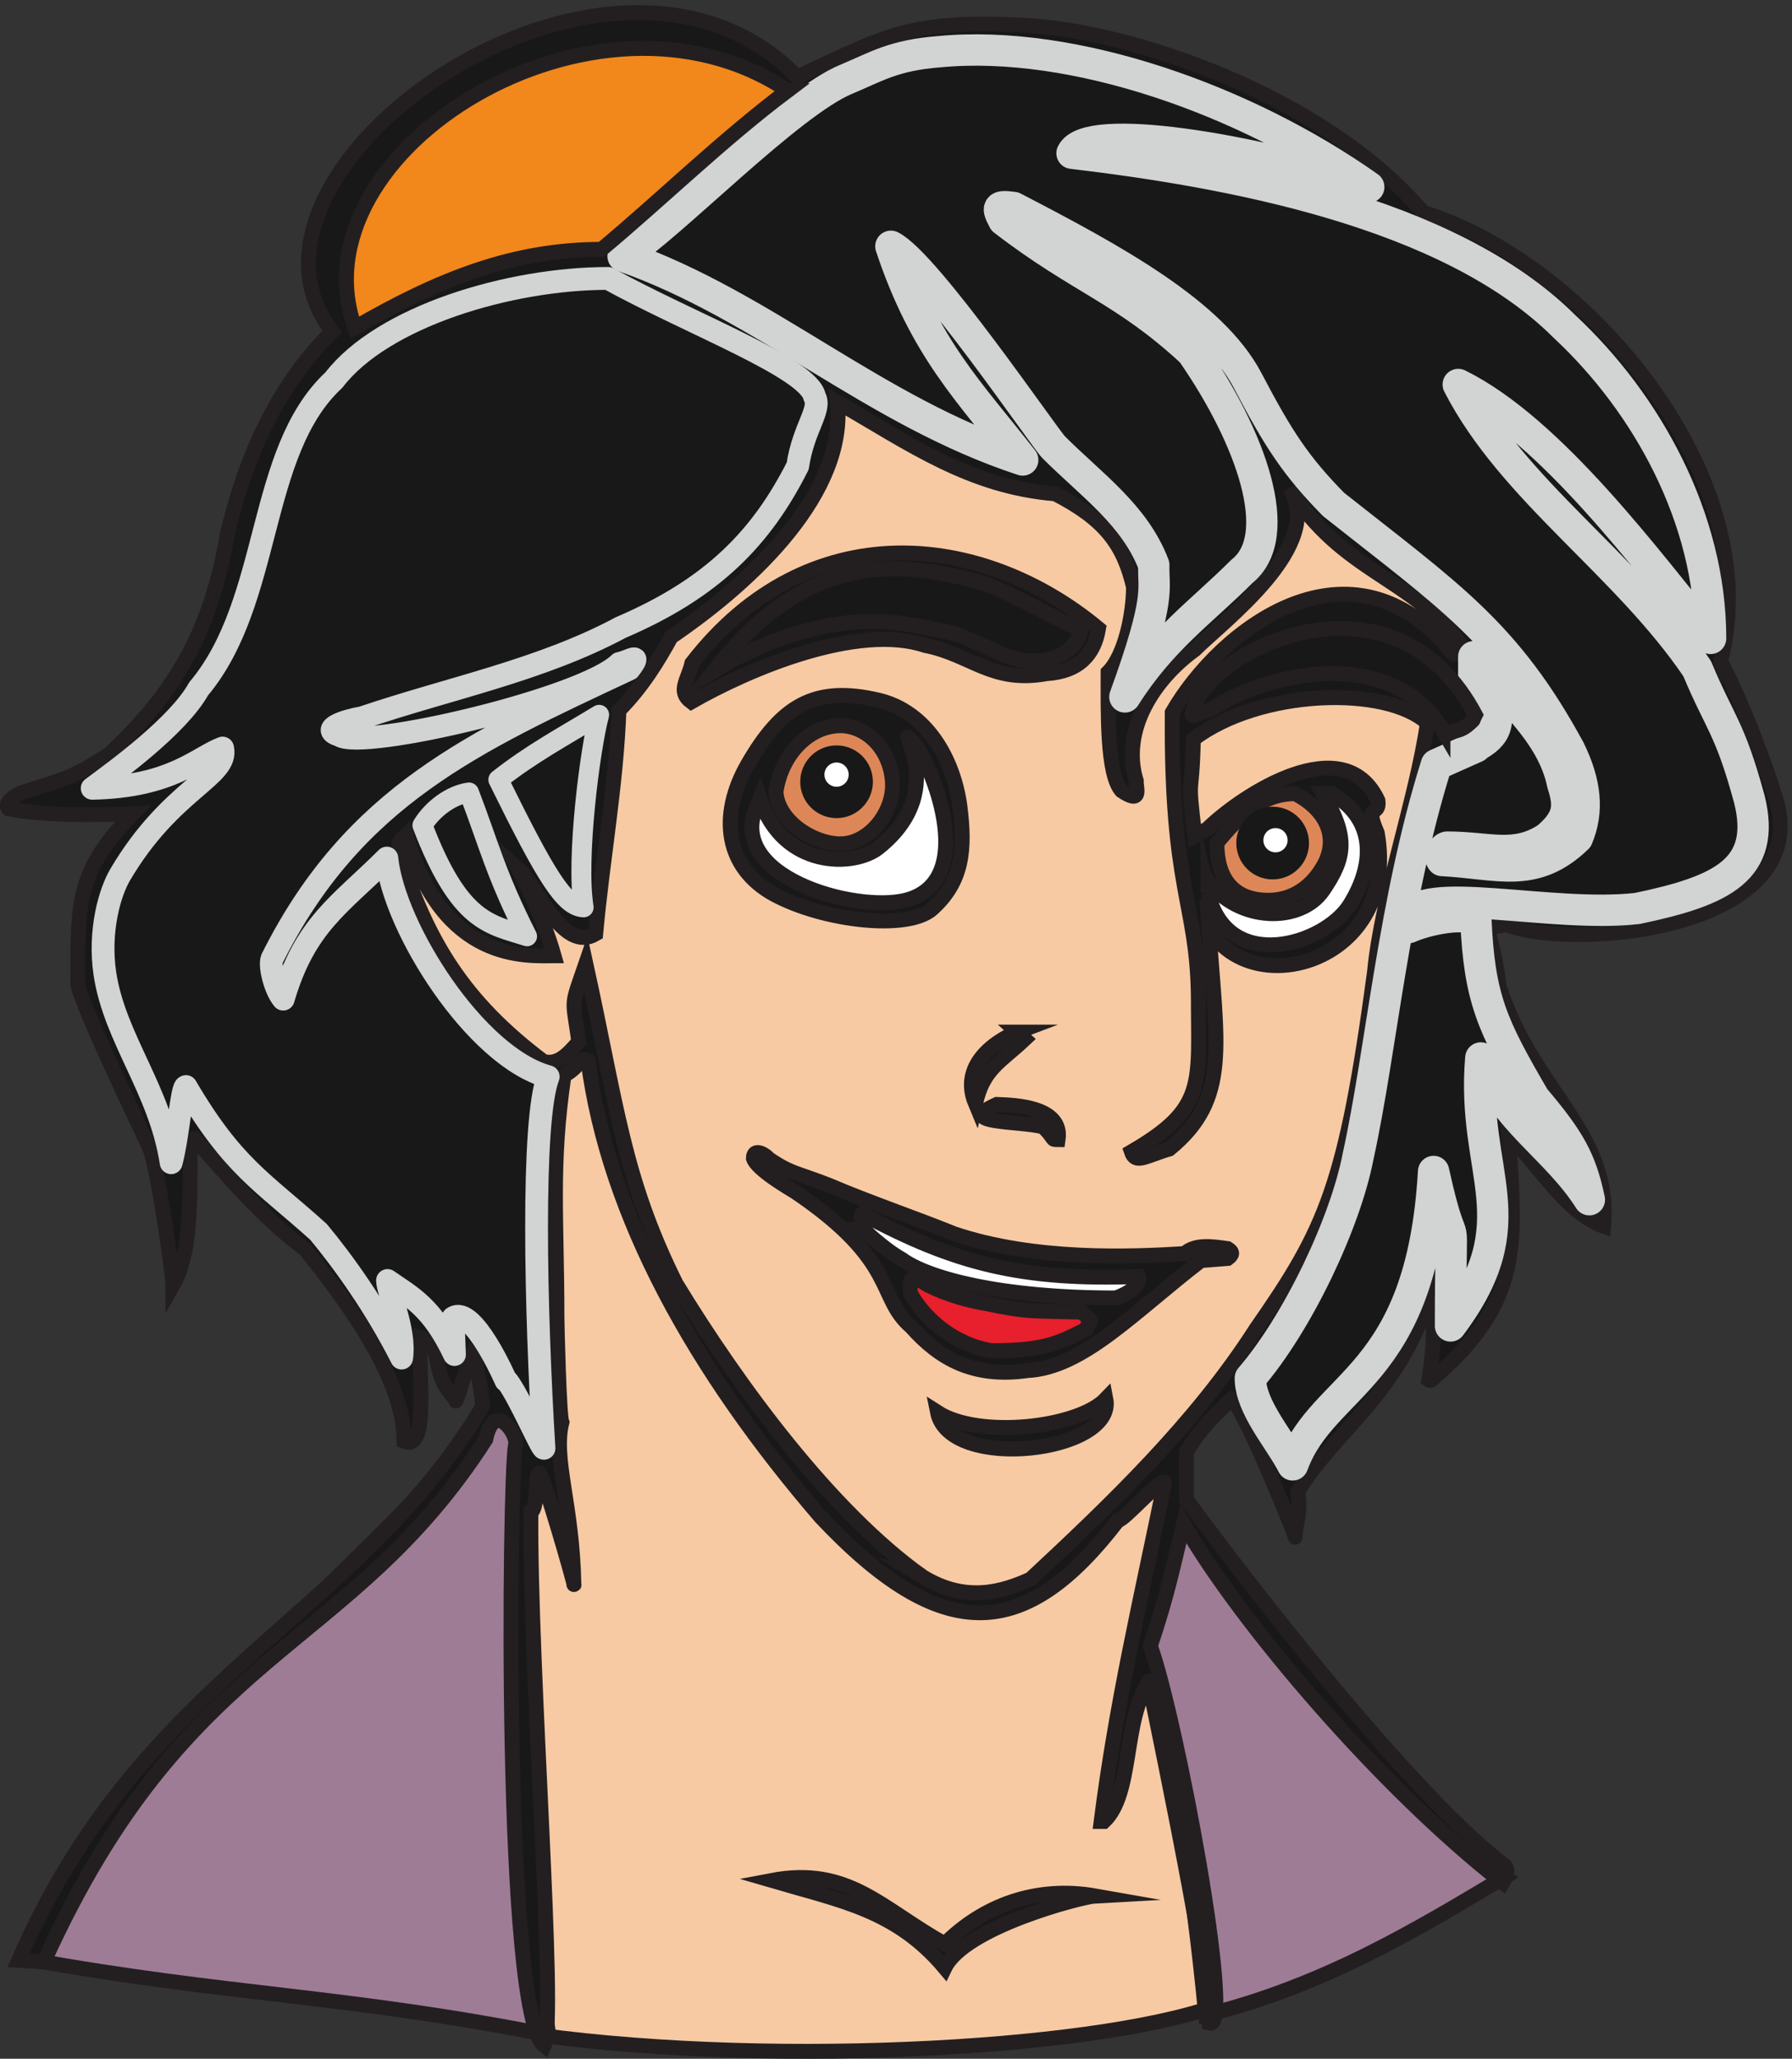 <svg xmlns="http://www.w3.org/2000/svg" xml:space="preserve" width="120.411" height="138.263"><rect width="100%" height="100%" fill="#333333" stroke="none"/><path d="M618.934 27.941C562.051 4.902 395.012-5.176 271.891 11.383l-43.2 503.281 122.403-3.601 237.597-206.641 30.243-276.48" style="fill:#f7caa4;fill-opacity:1;fill-rule:evenodd;stroke:none" transform="matrix(.133 0 0 -.133 .036 138.189)"/><path d="M618.934 27.941C562.051 4.902 395.012-5.176 271.891 11.383l-43.2 503.281 122.403-3.601 237.597-206.641z" style="fill:none;stroke:#231f20;stroke-width:7.5;stroke-linecap:butt;stroke-linejoin:miter;stroke-miterlimit:10;stroke-dasharray:none;stroke-opacity:1" transform="matrix(.133 0 0 -.133 .036 138.189)"/><path d="M276.211 357.703c-20.16-110.16-11.52-256.32.723-346.32-101.524 20.16-162.723 20.16-262.082 38.16 58.32 123.84 174.242 195.121 261.359 308.16" style="fill:#9f7c95;fill-opacity:1;fill-rule:evenodd;stroke:none" transform="matrix(.133 0 0 -.133 .036 138.189)"/><path d="M276.211 357.703c-20.16-110.16-11.52-256.32.723-346.32-101.524 20.16-162.723 20.16-262.082 38.16 58.32 123.84 174.242 195.121 261.359 308.16Z" style="fill:none;stroke:#231f20;stroke-width:7.5;stroke-linecap:butt;stroke-linejoin:miter;stroke-miterlimit:10;stroke-dasharray:none;stroke-opacity:1" transform="matrix(.133 0 0 -.133 .036 138.189)"/><path d="M590.852 275.621c60.48-64.797 106.558-138.238 169.199-184.316-44.641-26.64-90.719-54.723-151.199-69.84-6.481 67.68-18 141.84-33.122 187.918l15.122 66.238" style="fill:#9f7c95;fill-opacity:1;fill-rule:evenodd;stroke:none" transform="matrix(.133 0 0 -.133 .036 138.189)"/><path d="M590.852 275.621c60.48-64.797 106.558-138.238 169.199-184.316-44.641-26.64-90.719-54.723-151.199-69.84-6.481 67.68-18 141.84-33.122 187.918z" style="fill:none;stroke:#231f20;stroke-width:7.5;stroke-linecap:butt;stroke-linejoin:miter;stroke-miterlimit:10;stroke-dasharray:none;stroke-opacity:1" transform="matrix(.133 0 0 -.133 .036 138.189)"/><path d="M477.063 45.332c-24.571 29.203-52.344 33.832-87.594 44.152 39.168 7.48 55.902-14.601 87.594-32.039 19.226 19.22 45.929 29.547 76.199 24.207-6.766-.359-66.231-15.668-76.199-36.32" style="fill:#191818;fill-opacity:1;fill-rule:evenodd;stroke:none" transform="matrix(.133 0 0 -.133 .036 138.189)"/><path d="M477.063 45.332c-24.571 29.203-52.344 33.832-87.594 44.152 39.168 7.48 55.902-14.601 87.594-32.039 19.226 19.22 45.929 29.547 76.199 24.207-6.766-.359-66.231-15.668-76.199-36.32Z" style="fill:none;stroke:#231f20;stroke-width:7.5;stroke-linecap:butt;stroke-linejoin:miter;stroke-miterlimit:10;stroke-dasharray:none;stroke-opacity:1" transform="matrix(.133 0 0 -.133 .036 138.189)"/><path d="M260.117 309.383c1.781 4.629-10.683 23.5-14.953 2.847C175.371 203.633 94.543 208.613 21.906 48.371l-12.82.723c62.312 143.5 170.559 173.047 234.297 279.519.711 1.43-3.207 24.571-4.985 26.348-5.343-12.098-8.546-27.418-8.546-22.43-14.243 14.242-4.629 26.699-17.805 30.981-1.067-18.871 4.629-57.692-8.188-52.352 0 33.481-31.336 73.363-49.851 96.863-21.008 15.668-38.813 36.321-55.903 55.899-.71 0-1.78 0-2.136-1.059-.711-21.73 1.781-54.492-8.903-73 0 5.34-7.476 58.75-11.75 69.43-19.226 40.598-33.113 70.859-36.32 82.258 0 42.371-.71 57.332 27.773 86.531-18.16-.711-44.863-1.07-62.667 2.488-3.563 3.563 6.41 8.192 6.41 8.192 18.16 6.051 24.21 6.051 44.507 19.582 34.54 32.41 51.274 62.679 59.821 112.168 9.969 41.66 27.062 75.851 52.699 101.129-63.383 81.543 140.649 225.759 235.008 128.539 45.219 21.01 56.973 29.2 116.078 26 51.277-2.85 148.488-34.188 200.117-94.36 83.321-26 174.469-134.597 150.258-226.828-.707 1.781 14.242-25.988 27.77-68.719 20.66-65.882-100.407-77.98-136.368-64.101-15.312-4.27-8.191 7.84-3.211-31.328 17.45-53.774 56.969-73.364 52.7-121.071-20.289 7.477-33.469 32.758-48.071 45.219 3.922-54.84 6.77-83.32-37.738-121.781-.359-.348-1.43-1.777-2.492-1.07 2.84 18.16 2.84 28.492.711 42.73-17.09-51.269-46.289-66.23-66.942-98.988 1.782-10.32-.718-14.602-1.429-22.789 2.851-6.051-25.278 64.808-32.039 69.437-10.688-10.328-15.321-14.597-22.789-26.711v-23.859c32.398-44.508 114.3-149.551 160.589-184.8 2.489-2.138 1.059-6.06-.718-8.9C698.09 135.614 626.512 219.294 597.672 269.5c-5.34-21.359-7.469-33.828-16.731-61.598 13.172-36.679 42.731-194.074 29.911-190.511 1.07 22.441-33.832 185.519-30.622 171.992-13.179-18.512-7.839-56.262-22.789-70.153h-1.429c7.84 60.891 19.59 110.032 32.051 170.922-.36 4.282-20.653-19.218-23.5-18.871-46.649-60.89-88.309-64.09-150.266 1.782-63.383 73.71-107.176 151.687-117.504 230.39-3.918 2.488-3.918-3.211-12.105-7.48-6.766-45.582-3.563-72.282-3.563-122.141 0-2.84 1.07-49.852 2.492-53.051-4.629-18.519 5.344-41.308 6.055-81.898 1.422-3.563-16.024 58.039-17.805 56.258-1.781-1.778-.355-18.52-3.914-19.578-.715-80.122 13.172-255.325 6.762-269.563-20.652 15.672-17.801 284.871-14.598 303.383" style="fill:#191818;fill-opacity:1;fill-rule:evenodd;stroke:none" transform="matrix(.133 0 0 -.133 .036 138.189)"/><path d="M260.117 309.383c1.781 4.629-10.683 23.5-14.953 2.847C175.371 203.633 94.543 208.613 21.906 48.371l-12.82.723c62.312 143.5 170.559 173.047 234.297 279.519.711 1.43-3.207 24.571-4.985 26.348-5.343-12.098-8.546-27.418-8.546-22.43-14.243 14.242-4.629 26.699-17.805 30.981-1.067-18.871 4.629-57.692-8.188-52.352 0 33.481-31.336 73.363-49.851 96.863-21.008 15.668-38.813 36.321-55.903 55.899-.71 0-1.78 0-2.136-1.059-.711-21.73 1.781-54.492-8.903-73 0 5.34-7.476 58.75-11.75 69.43-19.226 40.598-33.113 70.859-36.32 82.258 0 42.371-.71 57.332 27.773 86.531-18.16-.711-44.863-1.07-62.667 2.488-3.563 3.563 6.41 8.192 6.41 8.192 18.16 6.051 24.21 6.051 44.507 19.582 34.54 32.41 51.274 62.679 59.821 112.168 9.969 41.66 27.062 75.851 52.699 101.129-63.383 81.543 140.649 225.759 235.008 128.539 45.219 21.01 56.973 29.2 116.078 26 51.277-2.85 148.488-34.188 200.117-94.36 83.321-26 174.469-134.597 150.258-226.828-.707 1.781 14.242-25.988 27.77-68.719 20.66-65.882-100.407-77.98-136.368-64.101-15.312-4.27-8.191 7.84-3.211-31.328 17.45-53.774 56.969-73.364 52.7-121.071-20.289 7.477-33.469 32.758-48.071 45.219 3.922-54.84 6.77-83.32-37.738-121.781-.359-.348-1.43-1.777-2.492-1.07 2.84 18.16 2.84 28.492.711 42.73-17.09-51.269-46.289-66.23-66.942-98.988 1.782-10.32-.718-14.602-1.429-22.789 2.851-6.051-25.278 64.808-32.039 69.437-10.688-10.328-15.321-14.597-22.789-26.711v-23.859c32.398-44.508 114.3-149.551 160.589-184.8 2.489-2.138 1.059-6.06-.718-8.9C698.09 135.614 626.512 219.294 597.672 269.5c-5.34-21.359-7.469-33.828-16.731-61.598 13.172-36.679 42.731-194.074 29.911-190.511 1.07 22.441-33.832 185.519-30.622 171.992-13.179-18.512-7.839-56.262-22.789-70.153h-1.429c7.84 60.891 19.59 110.032 32.051 170.922-.36 4.282-20.653-19.218-23.5-18.871-46.649-60.89-88.309-64.09-150.266 1.782-63.383 73.71-107.176 151.687-117.504 230.39-3.918 2.488-3.918-3.211-12.105-7.48-6.766-45.582-3.563-72.282-3.563-122.141 0-2.84 1.07-49.852 2.492-53.051-4.629-18.519 5.344-41.308 6.055-81.898 1.422-3.563-16.024 58.039-17.805 56.258-1.781-1.778-.355-18.52-3.914-19.578-.715-80.122 13.172-255.325 6.762-269.563-20.652 15.672-17.801 284.871-14.598 303.383Z" style="fill:none;stroke:#231f20;stroke-width:7.5;stroke-linecap:butt;stroke-linejoin:miter;stroke-miterlimit:10;stroke-dasharray:none;stroke-opacity:1" transform="matrix(.133 0 0 -.133 .036 138.189)"/><path d="M465.555 243.055c-46.293 33.109-92.582 95.777-124.274 147.769-26.703 53.77-29.551 88.668-45.574 161.66-7.832-22.793-6.766-16.382-3.562-39.519-5.696-6.41-10.325-11.75-17.801-9.973-40.239 30.27-58.754 60.531-72.996 105.403 0 7.117-.356 4.976 3.562 8.898 18.516-64.809 61.242-60.891 74.774-60.891-2.493 8.903-8.903 27.063-18.161 43.801 9.969-8.898 22.434-42.73 39.168-32.762 3.563 38.813 10.325 74.782 11.75 112.883 11.75 11.75 19.942 25.278 26.348 37.028 42.375 28.839 88.664 73.351 84.035 118.582 37.031-21.371 66.942-42.731 110.028-46.289 25.64-13.18 34.539-26 39.519-47.012 0-13.531-4.269-34.539-12.82-43.078 0-19.942-.711-51.282 6.769-59.832 11.039-7.469 7.121 2.14 7.481 4.992-7.84 25.637 8.898 51.277 29.551 66.226 14.597 14.602 66.589 53.063 47.718 81.543 27.063-42.73 61.243-44.511 86.879-78.691 0-8.551 1.071-4.988-3.918-4.988-51.629 64.097-117.859 12.468-142.07-29.551-.711-89.383 12.461-95.789 13.172-142.789 0-44.871 4.269-56.973-33.82-79.051 2.128-6.41 7.117-2.141 19.218 1.418 30.981 25.289 23.86 52.352 19.942 111.461 21.718-38.102 96.5-16.738 85.097 48.07-6.757 15.668 1.43 7.828.36 16.379-17.09 36.68-68.719 2.852-86.168-14.238l-6.41-3.563c-3.922 33.821-1.422 16.024-.711 48.782 33.109 25.281 97.211 27.422 118.218 8.191-5.699-39.172-23.148-87.601-26.707-125.699-14.601-108.25-24.57-129.613-59.82-180.184-30.621-47.707-72.641-87.949-113.945-126.41-13.532-6.047-32.403-12.457-54.832 1.434" style="fill:#f7caa4;fill-opacity:1;fill-rule:evenodd;stroke:none" transform="matrix(.133 0 0 -.133 .036 138.189)"/><path d="M465.555 243.055c-46.293 33.109-92.582 95.777-124.274 147.769-26.703 53.77-29.551 88.668-45.574 161.66-7.832-22.793-6.766-16.382-3.562-39.519-5.696-6.41-10.325-11.75-17.801-9.973-40.239 30.27-58.754 60.531-72.996 105.403 0 7.117-.356 4.976 3.562 8.898 18.516-64.809 61.242-60.891 74.774-60.891-2.493 8.903-8.903 27.063-18.161 43.801 9.969-8.898 22.434-42.73 39.168-32.762 3.563 38.813 10.325 74.782 11.75 112.883 11.75 11.75 19.942 25.278 26.348 37.028 42.375 28.839 88.664 73.351 84.035 118.582 37.031-21.371 66.942-42.731 110.028-46.289 25.64-13.18 34.539-26 39.519-47.012 0-13.531-4.269-34.539-12.82-43.078 0-19.942-.711-51.282 6.769-59.832 11.039-7.469 7.121 2.14 7.481 4.992-7.84 25.637 8.898 51.277 29.551 66.226 14.597 14.602 66.589 53.063 47.718 81.543 27.063-42.73 61.243-44.511 86.879-78.691 0-8.551 1.071-4.988-3.918-4.988-51.629 64.097-117.859 12.468-142.07-29.551-.711-89.383 12.461-95.789 13.172-142.789 0-44.871 4.269-56.973-33.82-79.051 2.128-6.41 7.117-2.141 19.218 1.418 30.981 25.289 23.86 52.352 19.942 111.461 21.718-38.102 96.5-16.738 85.097 48.07-6.757 15.668 1.43 7.828.36 16.379-17.09 36.68-68.719 2.852-86.168-14.238l-6.41-3.563c-3.922 33.821-1.422 16.024-.711 48.782 33.109 25.281 97.211 27.422 118.218 8.191-5.699-39.172-23.148-87.601-26.707-125.699-14.601-108.25-24.57-129.613-59.82-180.184-30.621-47.707-72.641-87.949-113.945-126.41-13.532-6.047-32.403-12.457-54.832 1.434z" style="fill:none;stroke:#231f20;stroke-width:7.5;stroke-linecap:butt;stroke-linejoin:miter;stroke-miterlimit:10;stroke-dasharray:none;stroke-opacity:1" transform="matrix(.133 0 0 -.133 .036 138.189)"/><path d="M652.793 299.328c-6.77 13.184-21.371 29.203-21.371 43.801 24.211 28.133 48.07 78.699 54.48 112.172 11.75 53.41 17.801 128.539 39.52 197.621l19.941 8.906c.719 1.781 16.379 6.051 7.84 23.852l-8.902 10.691v11.027c15.312-19.218 39.519-37.738 44.859-64.089 3.563-11.039 3.563-17.797-7.828-27.418-16.379-10.68-29.199-4.629-50.559-4.629-2.14-.352-4.281-4.981-2.5-6.762 28.129-1.43 46.649-9.621 68.368 11.391 5.703 13.531 4.269 27.781-3.918 44.507-32.039 59.114-61.243 77.981-119.282 123.922-18.871 19.231-27.781 32.758-43.437 62.668-17.813 33.832-67.301 60.891-118.223 87.242-8.187 1.071-8.543.36-4.984-6.41 38.812-29.91 60.887-34.898 95.074-66.59 29.91-43.082 47.711-92.941 25.281-110.742-20.648-20.648-40.589-34.179-59.109-63.379 18.52 50.922 14.238 54.121 14.598 66.59-9.61 25.281-31.332 40.231-50.563 59.461-4.629 4.629-64.449 92.578-82.254 101.481 17.094-51.629 39.883-73.7 66.586-107.891-75.129 24.57-130.676 77.98-201.89 102.91 23.855 14.961 84.031 77.629 112.875 89.379 15.308 6.411 23.855 12.101 47 13.881 68.011 6.41 154.886-24.568 216.847-68.361-59.109 19.222-142.07 33.109-149.906 17.089 77.977-9.257 190.496-29.199 248.894-87.597 41.661-38.813 73.711-96.852 73.711-157.391-31.339 38.102-80.48 105.051-127.48 128.192 27.422-53.411 84.75-90.442 120.711-143.5 11.398-27.422 16.379-29.204 26.351-65.872 8.899-35.609-13.89-46.3-56.613-55.199-43.449-4.98-110.738 12.821-115.726-4.98-.711-1.071-.711-3.563.359-4.629 7.828 3.558 26.348 7.828 33.82 3.918 1.778-39.891 8.188-53.418 29.559-90.09 17.801-21.012 23.5-30.98 27.769-51.281-16.73 26.351-43.437 40.242-54.828 71.57-4.992-59.109 24.918-81.898-15.312-135.309 0 74.071 3.203 24.571-8.547 77.981-6.051-105.402-55.551-105.75-71.211-148.133" style="fill:#191818;fill-opacity:1;fill-rule:evenodd;stroke:none" transform="matrix(.133 0 0 -.133 .036 138.189)"/><path d="M652.793 299.328c-6.77 13.184-21.371 29.203-21.371 43.801 24.211 28.133 48.07 78.699 54.48 112.172 11.75 53.41 17.801 128.539 39.52 197.621l19.941 8.906c.719 1.781 16.379 6.051 7.84 23.852l-8.902 10.691v11.027c15.312-19.218 39.519-37.738 44.859-64.089 3.563-11.039 3.563-17.797-7.828-27.418-16.379-10.68-29.199-4.629-50.559-4.629-2.14-.352-4.281-4.981-2.5-6.762 28.129-1.43 46.649-9.621 68.368 11.391 5.703 13.531 4.269 27.781-3.918 44.507-32.039 59.114-61.243 77.981-119.282 123.922-18.871 19.231-27.781 32.758-43.437 62.668-17.813 33.832-67.301 60.891-118.223 87.242-8.187 1.071-8.543.36-4.984-6.41 38.812-29.91 60.887-34.898 95.074-66.59 29.91-43.082 47.711-92.941 25.281-110.742-20.648-20.648-40.589-34.179-59.109-63.379 18.52 50.922 14.238 54.121 14.598 66.59-9.61 25.281-31.332 40.231-50.563 59.461-4.629 4.629-64.449 92.578-82.254 101.481 17.094-51.629 39.883-73.7 66.586-107.891-75.129 24.57-130.676 77.98-201.89 102.91 23.855 14.961 84.031 77.629 112.875 89.379 15.308 6.411 23.855 12.101 47 13.881 68.011 6.41 154.886-24.568 216.847-68.361-59.109 19.222-142.07 33.109-149.906 17.089 77.977-9.257 190.496-29.199 248.894-87.597 41.661-38.813 73.711-96.852 73.711-157.391-31.339 38.102-80.48 105.051-127.48 128.192 27.422-53.411 84.75-90.442 120.711-143.5 11.398-27.422 16.379-29.204 26.351-65.872 8.899-35.609-13.89-46.3-56.613-55.199-43.449-4.98-110.738 12.821-115.726-4.98-.711-1.071-.711-3.563.359-4.629 7.828 3.558 26.348 7.828 33.82 3.918 1.778-39.891 8.188-53.418 29.559-90.09 17.801-21.012 23.5-30.98 27.769-51.281-16.73 26.351-43.437 40.242-54.828 71.57-4.992-59.109 24.918-81.898-15.312-135.309 0 74.071 3.203 24.571-8.547 77.981-6.051-105.402-55.551-105.75-71.211-148.133z" style="fill:none;stroke:#d1d4d2;stroke-width:15.84;stroke-linecap:butt;stroke-linejoin:round;stroke-miterlimit:10;stroke-dasharray:none;stroke-opacity:1" transform="matrix(.133 0 0 -.133 .036 138.189)"/><path d="M473.34 325.871c21.008-13.527 71.211-7.828 85.101 6.774 5.34-27.071-79.05-37.043-85.101-6.774" style="fill:#191818;fill-opacity:1;fill-rule:evenodd;stroke:none" transform="matrix(.133 0 0 -.133 .036 138.189)"/><path d="M473.34 325.871c21.008-13.527 71.211-7.828 85.101 6.774 5.34-27.071-79.05-37.043-85.101-6.774z" style="fill:none;stroke:#231f20;stroke-width:7.5;stroke-linecap:butt;stroke-linejoin:miter;stroke-miterlimit:10;stroke-dasharray:none;stroke-opacity:1" transform="matrix(.133 0 0 -.133 .036 138.189)"/><path d="M255.332 341.863s-16.734 38.461-26.707 31.692l.715-18.512c-11.395 24.211-22.078 29.191-33.828 37.379 0-5.688 9.258-24.57 7.121-39.168-13.176 26-29.555 48.789-42.016 63.738-28.488 25.641-43.086 32.762-66.941 73.36-2.137 0-3.918-25.289-7.477-38.457-5.699 37.027-28.488 62.668-33.472 95.429-3.204 21.719 2.492 41.309 7.832 50.207 25.64 43.442 54.836 49.492 51.632 63.742-12.464-4.628-25.636-19.589-65.875-20.3 12.106 8.898 43.442 31.691 53.766 50.211 37.391 44.507 29.199 119.64 68.367 155.961 24.571 32.046 88.664 51.277 138.512 51.277 41.305-22.789 101.48-45.219 104.332-59.82 3.559-6.411-5.699-15.668-8.547-34.899-18.16-35.961-42.73-61.601-89.375-81.539-40.59-21.723-86.523-30.633-130.68-45.582-8.543-1.43-21.718-5.699-11.394-8.898 11.394-7.84 123.558 18.507 141.363 36.32 5.34 1.059 11.75 6.051 4.985-2.852-78.336-36.679-139.227-64.097-180.172-145.64-2.137-2.848 1.066-16.02 5.34-21.008 11.039 37.75 28.843 47.719 52.343 71.219 3.559-35.25 44.864-100.418 81.539-110.391-8.543-21.719-6.41-118.57-2.136-187.648-1.067-.719-12.461 25.988-18.516 33.82l-.711.359" style="fill:#191818;fill-opacity:1;fill-rule:evenodd;stroke:none" transform="matrix(.133 0 0 -.133 .036 138.189)"/><path d="M255.332 341.863s-16.734 38.461-26.707 31.692l.715-18.512c-11.395 24.211-22.078 29.191-33.828 37.379 0-5.688 9.258-24.57 7.121-39.168-13.176 26-29.555 48.789-42.016 63.738-28.488 25.641-43.086 32.762-66.941 73.36-2.137 0-3.918-25.289-7.477-38.457-5.699 37.027-28.488 62.668-33.472 95.429-3.204 21.719 2.492 41.309 7.832 50.207 25.64 43.442 54.836 49.492 51.632 63.742-12.464-4.628-25.636-19.589-65.875-20.3 12.106 8.898 43.442 31.691 53.766 50.211 37.391 44.507 29.199 119.64 68.367 155.961 24.571 32.046 88.664 51.277 138.512 51.277 41.305-22.789 101.48-45.219 104.332-59.82 3.559-6.411-5.699-15.668-8.547-34.899-18.16-35.961-42.73-61.601-89.375-81.539-40.59-21.723-86.523-30.633-130.68-45.582-8.543-1.43-21.718-5.699-11.394-8.898 11.394-7.84 123.558 18.507 141.363 36.32 5.34 1.059 11.75 6.051 4.985-2.852-78.336-36.679-139.227-64.097-180.172-145.64-2.137-2.848 1.066-16.02 5.34-21.008 11.039 37.75 28.843 47.719 52.343 71.219 3.559-35.25 44.864-100.418 81.539-110.391-8.543-21.719-6.41-118.57-2.136-187.648-1.067-.719-12.461 25.988-18.516 33.82z" style="fill:none;stroke:#d1d4d2;stroke-width:11.52;stroke-linecap:butt;stroke-linejoin:round;stroke-miterlimit:10;stroke-dasharray:none;stroke-opacity:1" transform="matrix(.133 0 0 -.133 .036 138.189)"/><path d="M518.844 346.926c-27.418-3.91-44.508 6.058-58.75 22.078-17.449 14.961-6.41 32.762-58.399 68.012-2.847 1.777-19.582 11.398-21.363 17.089 0 6.059 7.121 1.067 7.477 0 11.394-7.832 14.242-7.121 30.625-13.531 19.937-8.539 43.082-16.379 63.379-24.57 40.238-13.531 88.308-11.75 116.441-9.969 5.34 4.988 14.238 3.559 21.719 2.5 2.847-1.781 2.488-3.211 0-4.992l-13.532-1.07c-33.468-25.641-59.468-54.118-87.597-55.547" style="fill:#191818;fill-opacity:1;fill-rule:evenodd;stroke:none" transform="matrix(.133 0 0 -.133 .036 138.189)"/><path d="M518.844 346.926c-27.418-3.91-44.508 6.058-58.75 22.078-17.449 14.961-6.41 32.762-58.399 68.012-2.847 1.777-19.582 11.398-21.363 17.089 0 6.059 7.121 1.067 7.477 0 11.394-7.832 14.242-7.121 30.625-13.531 19.937-8.539 43.082-16.379 63.379-24.57 40.238-13.531 88.308-11.75 116.441-9.969 5.34 4.988 14.238 3.559 21.719 2.5 2.847-1.781 2.488-3.211 0-4.992l-13.532-1.07c-33.468-25.641-59.468-54.118-87.597-55.547z" style="fill:none;stroke:#231f20;stroke-width:7.5;stroke-linecap:butt;stroke-linejoin:miter;stroke-miterlimit:10;stroke-dasharray:none;stroke-opacity:1" transform="matrix(.133 0 0 -.133 .036 138.189)"/><path d="M436.051 418.184c1.441 2.879-2.879 6.48-.719 7.918 46.801-25.2 80.641-33.84 139.68-31.68 0 0 2.16-5.758-11.52-10.801-59.039 0-95.039 10.082-108 19.442-10.082 5.761-19.441 15.121-19.441 15.121" style="fill:#fff;fill-opacity:1;fill-rule:evenodd;stroke:none" transform="matrix(.133 0 0 -.133 .036 138.189)"/><path d="M436.051 418.184c1.441 2.879-2.879 6.48-.719 7.918 46.801-25.2 80.641-33.84 139.68-31.68 0 0 2.16-5.758-11.52-10.801-59.039 0-95.039 10.082-108 19.442-10.082 5.761-19.441 15.121-19.441 15.121z" style="fill:none;stroke:#231f20;stroke-width:7.5;stroke-linecap:butt;stroke-linejoin:miter;stroke-miterlimit:10;stroke-dasharray:none;stroke-opacity:1" transform="matrix(.133 0 0 -.133 .036 138.189)"/><path d="M526.844 469.953c-11.754 3.199-45.578 1.418-23.504 11.391 9.258-.352 33.473-1.063 30.98-17.801-3.918 0-1.07 0-7.476 6.41" style="fill:#191818;fill-opacity:1;fill-rule:evenodd;stroke:none" transform="matrix(.133 0 0 -.133 .036 138.189)"/><path d="M526.844 469.953c-11.754 3.199-45.578 1.418-23.504 11.391 9.258-.352 33.473-1.063 30.98-17.801-3.918 0-1.07 0-7.476 6.41z" style="fill:none;stroke:#231f20;stroke-width:7.5;stroke-linecap:butt;stroke-linejoin:miter;stroke-miterlimit:10;stroke-dasharray:none;stroke-opacity:1" transform="matrix(.133 0 0 -.133 .036 138.189)"/><path d="m513.574 517.871 3.918-3.558c-12.461-11.75-21.008-14.961-24.926-32.758-10.324 24.566 21.008 36.316 21.008 36.316" style="fill:#191818;fill-opacity:1;fill-rule:evenodd;stroke:none" transform="matrix(.133 0 0 -.133 .036 138.189)"/><path d="m513.574 517.871 3.918-3.558c-12.461-11.75-21.008-14.961-24.926-32.758-10.324 24.566 21.008 36.316 21.008 36.316z" style="fill:none;stroke:#231f20;stroke-width:7.5;stroke-linecap:butt;stroke-linejoin:miter;stroke-miterlimit:10;stroke-dasharray:none;stroke-opacity:1" transform="matrix(.133 0 0 -.133 .036 138.189)"/><path d="M610.031 588.172v6.051c15.313-21.008 46.653-21.371 58.039-4.989 11.75 17.098 12.821 27.071 0 49.137h4.282c21.718-12.457 22.781-34.539 9.25-56.258-12.461-19.941-61.598-35.609-71.571 6.059" style="fill:#fff;fill-opacity:1;fill-rule:evenodd;stroke:none" transform="matrix(.133 0 0 -.133 .036 138.189)"/><path d="M610.031 588.172v6.051c15.313-21.008 46.653-21.371 58.039-4.989 11.75 17.098 12.821 27.071 0 49.137h4.282c21.718-12.457 22.781-34.539 9.25-56.258-12.461-19.941-61.598-35.609-71.571 6.059z" style="fill:none;stroke:#231f20;stroke-width:7.5;stroke-linecap:butt;stroke-linejoin:miter;stroke-miterlimit:10;stroke-dasharray:none;stroke-opacity:1" transform="matrix(.133 0 0 -.133 .036 138.189)"/><path d="M391.027 587.254c-24.925 13.531-28.488 39.879-13.531 65.871 17.09 29.559 33.828 39.879 65.875 32.41 24.567-5.703 38.098-29.922 41.305-53.422 2.847-22.07 1.422-38.097-13.891-51.98-12.105-11.039-54.476-6.41-79.758 7.121" style="fill:#191818;fill-opacity:1;fill-rule:evenodd;stroke:none" transform="matrix(.133 0 0 -.133 .036 138.189)"/><path d="M391.027 587.254c-24.925 13.531-28.488 39.879-13.531 65.871 17.09 29.559 33.828 39.879 65.875 32.41 24.567-5.703 38.098-29.922 41.305-53.422 2.847-22.07 1.422-38.097-13.891-51.98-12.105-11.039-54.476-6.41-79.758 7.121z" style="fill:none;stroke:#231f20;stroke-width:7.5;stroke-linecap:butt;stroke-linejoin:miter;stroke-miterlimit:10;stroke-dasharray:none;stroke-opacity:1" transform="matrix(.133 0 0 -.133 .036 138.189)"/><path d="M638.742 584.473c-16.379.711-24.211 11.39-24.211 28.84 11.039 13.531 22.789 24.929 39.52 24.929 13.89-7.121 22.082-19.937 15.312-34.539-6.05-12.109-16.73-19.941-30.621-19.23" style="fill:#dd8758;fill-opacity:1;fill-rule:evenodd;stroke:none" transform="matrix(.133 0 0 -.133 .036 138.189)"/><path d="M638.742 584.473c-16.379.711-24.211 11.39-24.211 28.84 11.039 13.531 22.789 24.929 39.52 24.929 13.89-7.121 22.082-19.937 15.312-34.539-6.05-12.109-16.73-19.941-30.621-19.23z" style="fill:none;stroke:#231f20;stroke-width:7.5;stroke-linecap:butt;stroke-linejoin:miter;stroke-miterlimit:10;stroke-dasharray:none;stroke-opacity:1" transform="matrix(.133 0 0 -.133 .036 138.189)"/><path d="M459.813 585.184c-23.5-8.192-91.157 9.261-78.692 44.511l2.492 6.047c11.75-35.597 47.711-34.539 59.821-24.918 39.168 30.981 4.273 68.008 18.515 52.34 7.477-8.539 32.047-66.23-2.136-77.98" style="fill:#fff;fill-opacity:1;fill-rule:evenodd;stroke:none" transform="matrix(.133 0 0 -.133 .036 138.189)"/><path d="M459.813 585.184c-23.5-8.192-91.157 9.261-78.692 44.511l2.492 6.047c11.75-35.597 47.711-34.539 59.821-24.918 39.168 30.981 4.273 68.008 18.515 52.34 7.477-8.539 32.047-66.23-2.136-77.98z" style="fill:none;stroke:#231f20;stroke-width:7.5;stroke-linecap:butt;stroke-linejoin:miter;stroke-miterlimit:10;stroke-dasharray:none;stroke-opacity:1" transform="matrix(.133 0 0 -.133 .036 138.189)"/><path d="M423.828 612.922c-14.242.363-31.336 12.113-32.047 26.351 3.203 21.012 19.227 34.899 35.25 33.122 11.395-1.43 22.078-11.75 23.5-27.422 1.426-15.668-11.75-32.41-26.703-32.051" style="fill:#dd8758;fill-opacity:1;fill-rule:evenodd;stroke:none" transform="matrix(.133 0 0 -.133 .036 138.189)"/><path d="M423.828 612.922c-14.242.363-31.336 12.113-32.047 26.351 3.203 21.012 19.227 34.899 35.25 33.122 11.395-1.43 22.078-11.75 23.5-27.422 1.426-15.668-11.75-32.41-26.703-32.051z" style="fill:none;stroke:#231f20;stroke-width:7.5;stroke-linecap:butt;stroke-linejoin:miter;stroke-miterlimit:10;stroke-dasharray:none;stroke-opacity:1" transform="matrix(.133 0 0 -.133 .036 138.189)"/><path d="M728.75 670.172c-23.5 40.242-82.609 32.762-117.859 10.332-7.828-1.43-11.391-7.84-6.77 4.269 15.32 30.981 101.481 67.661 141.012-6.761-4.633-9.617-14.602-8.91-16.383-7.84" style="fill:#191818;fill-opacity:1;fill-rule:evenodd;stroke:none" transform="matrix(.133 0 0 -.133 .036 138.189)"/><path d="M728.75 670.172c-23.5 40.242-82.609 32.762-117.859 10.332-7.828-1.43-11.391-7.84-6.77 4.269 15.32 30.981 101.481 67.661 141.012-6.761-4.633-9.617-14.602-8.91-16.383-7.84z" style="fill:none;stroke:#231f20;stroke-width:7.5;stroke-linecap:butt;stroke-linejoin:miter;stroke-miterlimit:10;stroke-dasharray:none;stroke-opacity:1" transform="matrix(.133 0 0 -.133 .036 138.189)"/><path d="M348.934 684.582c-7.121 5.34-1.782 10.68.355 19.582 58.75 75.848 146.344 66.59 205.453 17.449-2.137-12.82-9.613-21.718-26.351-22.789-27.774-4.98-37.743 9.617-61.243 14.25-34.183 11.391-89.019-11.75-118.214-28.492" style="fill:#191818;fill-opacity:1;fill-rule:evenodd;stroke:none" transform="matrix(.133 0 0 -.133 .036 138.189)"/><path d="M348.934 684.582c-7.121 5.34-1.782 10.68.355 19.582 58.75 75.848 146.344 66.59 205.453 17.449-2.137-12.82-9.613-21.718-26.351-22.789-27.774-4.98-37.743 9.617-61.243 14.25-34.183 11.391-89.019-11.75-118.214-28.492z" style="fill:none;stroke:#231f20;stroke-width:7.5;stroke-linecap:butt;stroke-linejoin:miter;stroke-miterlimit:10;stroke-dasharray:none;stroke-opacity:1" transform="matrix(.133 0 0 -.133 .036 138.189)"/><path d="M360.453 700.422c44.863 56.621 87.238 56.973 132.102 45.223 16.023-4.27 42.371-20.653 53.41-24.571-3.203-14.601-23.145-19.941-39.524-12.461-28.484 12.461-20.652 9.969-47 14.961-34.183 6.399-71.214-6.41-98.988-23.152" style="fill:#191818;fill-opacity:1;fill-rule:evenodd;stroke:none" transform="matrix(.133 0 0 -.133 .036 138.189)"/><path d="M360.453 700.422c44.863 56.621 87.238 56.973 132.102 45.223 16.023-4.27 42.371-20.653 53.41-24.571-3.203-14.601-23.145-19.941-39.524-12.461-28.484 12.461-20.652 9.969-47 14.961-34.183 6.399-71.214-6.41-98.988-23.152z" style="fill:none;stroke:#231f20;stroke-width:7.5;stroke-linecap:butt;stroke-linejoin:miter;stroke-miterlimit:10;stroke-dasharray:none;stroke-opacity:1" transform="matrix(.133 0 0 -.133 .036 138.189)"/><path d="M397.641 993.238c-32.758-24.57-64.094-55.199-94.004-80.121-44.153 0-81.539-14.597-124.625-39.527-31.692 89.019 121.777 184.45 218.629 119.648" style="fill:#f2871b;fill-opacity:1;fill-rule:evenodd;stroke:none" transform="matrix(.133 0 0 -.133 .036 138.189)"/><path d="M397.641 993.238c-32.758-24.57-64.094-55.199-94.004-80.121-44.153 0-81.539-14.597-124.625-39.527-31.692 89.019 121.777 184.45 218.629 119.648z" style="fill:none;stroke:#231f20;stroke-width:7.5;stroke-linecap:butt;stroke-linejoin:miter;stroke-miterlimit:10;stroke-dasharray:none;stroke-opacity:1" transform="matrix(.133 0 0 -.133 .036 138.189)"/><path d="M497.973 380.742c20.879-4.32 21.597-3.597 48.238-4.32 7.203-6.477 4.32-2.879 2.16-8.637-12.957-6.48-20.16-10.801-47.519-10.801-18.719 2.879-33.84 15.84-41.039 28.801-1.442 11.52 2.878 7.918 8.64 4.32 10.078-5.042 20.879-7.921 29.52-9.363" style="fill:#e81f2c;fill-opacity:1;fill-rule:evenodd;stroke:none" transform="matrix(.133 0 0 -.133 .036 138.189)"/><path d="M497.973 380.742c20.879-4.32 21.597-3.597 48.238-4.32 7.203-6.477 4.32-2.879 2.16-8.637-12.957-6.48-20.16-10.801-47.519-10.801-18.719 2.879-33.84 15.84-41.039 28.801-1.442 11.52 2.878 7.918 8.64 4.32 10.078-5.042 20.879-7.921 29.52-9.363z" style="fill:none;stroke:#231f20;stroke-width:7.5;stroke-linecap:butt;stroke-linejoin:miter;stroke-miterlimit:10;stroke-dasharray:none;stroke-opacity:1" transform="matrix(.133 0 0 -.133 .036 138.189)"/><path d="M642.691 630.582c-9.543 0-17.281-7.734-17.281-17.277 0-9.547 7.738-17.282 17.281-17.282s17.282 7.735 17.282 17.282c0 9.543-7.739 17.277-17.282 17.277" style="fill:#191818;fill-opacity:1;fill-rule:evenodd;stroke:none" transform="matrix(.133 0 0 -.133 .036 138.189)"/><path d="M642.691 630.582c-9.543 0-17.281-7.734-17.281-17.277 0-9.547 7.738-17.282 17.281-17.282s17.282 7.735 17.282 17.282c0 9.543-7.739 17.277-17.282 17.277z" style="fill:none;stroke:#191818;stroke-width:2.16;stroke-linecap:butt;stroke-linejoin:miter;stroke-miterlimit:10;stroke-dasharray:none;stroke-opacity:1" transform="matrix(.133 0 0 -.133 .036 138.189)"/><path d="M422.371 661.543c-9.543 0-17.277-7.738-17.277-17.281s7.734-17.278 17.277-17.278c9.543 0 17.281 7.735 17.281 17.278s-7.738 17.281-17.281 17.281" style="fill:#191818;fill-opacity:1;fill-rule:evenodd;stroke:none" transform="matrix(.133 0 0 -.133 .036 138.189)"/><path d="M422.371 661.543c-9.543 0-17.277-7.738-17.277-17.281s7.734-17.278 17.277-17.278c9.543 0 17.281 7.735 17.281 17.278s-7.738 17.281-17.281 17.281z" style="fill:none;stroke:#191818;stroke-width:2.16;stroke-linecap:butt;stroke-linejoin:miter;stroke-miterlimit:10;stroke-dasharray:none;stroke-opacity:1" transform="matrix(.133 0 0 -.133 .036 138.189)"/><path d="M422.371 655.063a7.2 7.2 0 0 1-7.199-7.2 7.199 7.199 0 1 1 14.398 0c0 3.977-3.222 7.2-7.199 7.2" style="fill:#fff;fill-opacity:1;fill-rule:evenodd;stroke:none" transform="matrix(.133 0 0 -.133 .036 138.189)"/><path d="M422.371 655.063a7.2 7.2 0 0 1-7.199-7.2 7.199 7.199 0 1 1 14.398 0c0 3.977-3.222 7.2-7.199 7.2z" style="fill:none;stroke:#191818;stroke-width:2.16;stroke-linecap:butt;stroke-linejoin:miter;stroke-miterlimit:10;stroke-dasharray:none;stroke-opacity:1" transform="matrix(.133 0 0 -.133 .036 138.189)"/><path d="M644.133 621.941a7.198 7.198 0 0 1-7.199-7.199 7.199 7.199 0 1 1 7.199 7.199" style="fill:#fff;fill-opacity:1;fill-rule:evenodd;stroke:none" transform="matrix(.133 0 0 -.133 .036 138.189)"/><path d="M644.133 621.941a7.198 7.198 0 0 1-7.199-7.199 7.199 7.199 0 1 1 7.199 7.199z" style="fill:none;stroke:#191818;stroke-width:2.16;stroke-linecap:butt;stroke-linejoin:miter;stroke-miterlimit:10;stroke-dasharray:none;stroke-opacity:1" transform="matrix(.133 0 0 -.133 .036 138.189)"/><path d="M213.141 622.281c5.175 8.434 14.593 15.344 23.523 16.563 10.09-26.231 13.32-40.903 29.34-72.61-19.094 6.129-34.035 6.829-52.863 56.047" style="fill:#191818;fill-opacity:1;fill-rule:evenodd;stroke:none" transform="matrix(.133 0 0 -.133 .036 138.189)"/><path d="M213.141 622.281c5.175 8.434 14.593 15.344 23.523 16.563 10.09-26.231 13.32-40.903 29.34-72.61-19.094 6.129-34.035 6.829-52.863 56.047z" style="fill:none;stroke:#d1d4d2;stroke-width:10.08;stroke-linecap:butt;stroke-linejoin:round;stroke-miterlimit:10;stroke-dasharray:none;stroke-opacity:1" transform="matrix(.133 0 0 -.133 .036 138.189)"/><path d="M251.5 645.305c16.734 13.179 32.758 21.726 50.918 32.758-4.629-17.442-11.75-72.641-7.832-97.211-9.617.363-18.875 15.312-43.086 64.453" style="fill:#191818;fill-opacity:1;fill-rule:evenodd;stroke:none" transform="matrix(.133 0 0 -.133 .036 138.189)"/><path d="M251.5 645.305c16.734 13.179 32.758 21.726 50.918 32.758-4.629-17.442-11.75-72.641-7.832-97.211-9.617.363-18.875 15.312-43.086 64.453z" style="fill:none;stroke:#d1d4d2;stroke-width:10.08;stroke-linecap:butt;stroke-linejoin:round;stroke-miterlimit:10;stroke-dasharray:none;stroke-opacity:1" transform="matrix(.133 0 0 -.133 .036 138.189)"/></svg>
